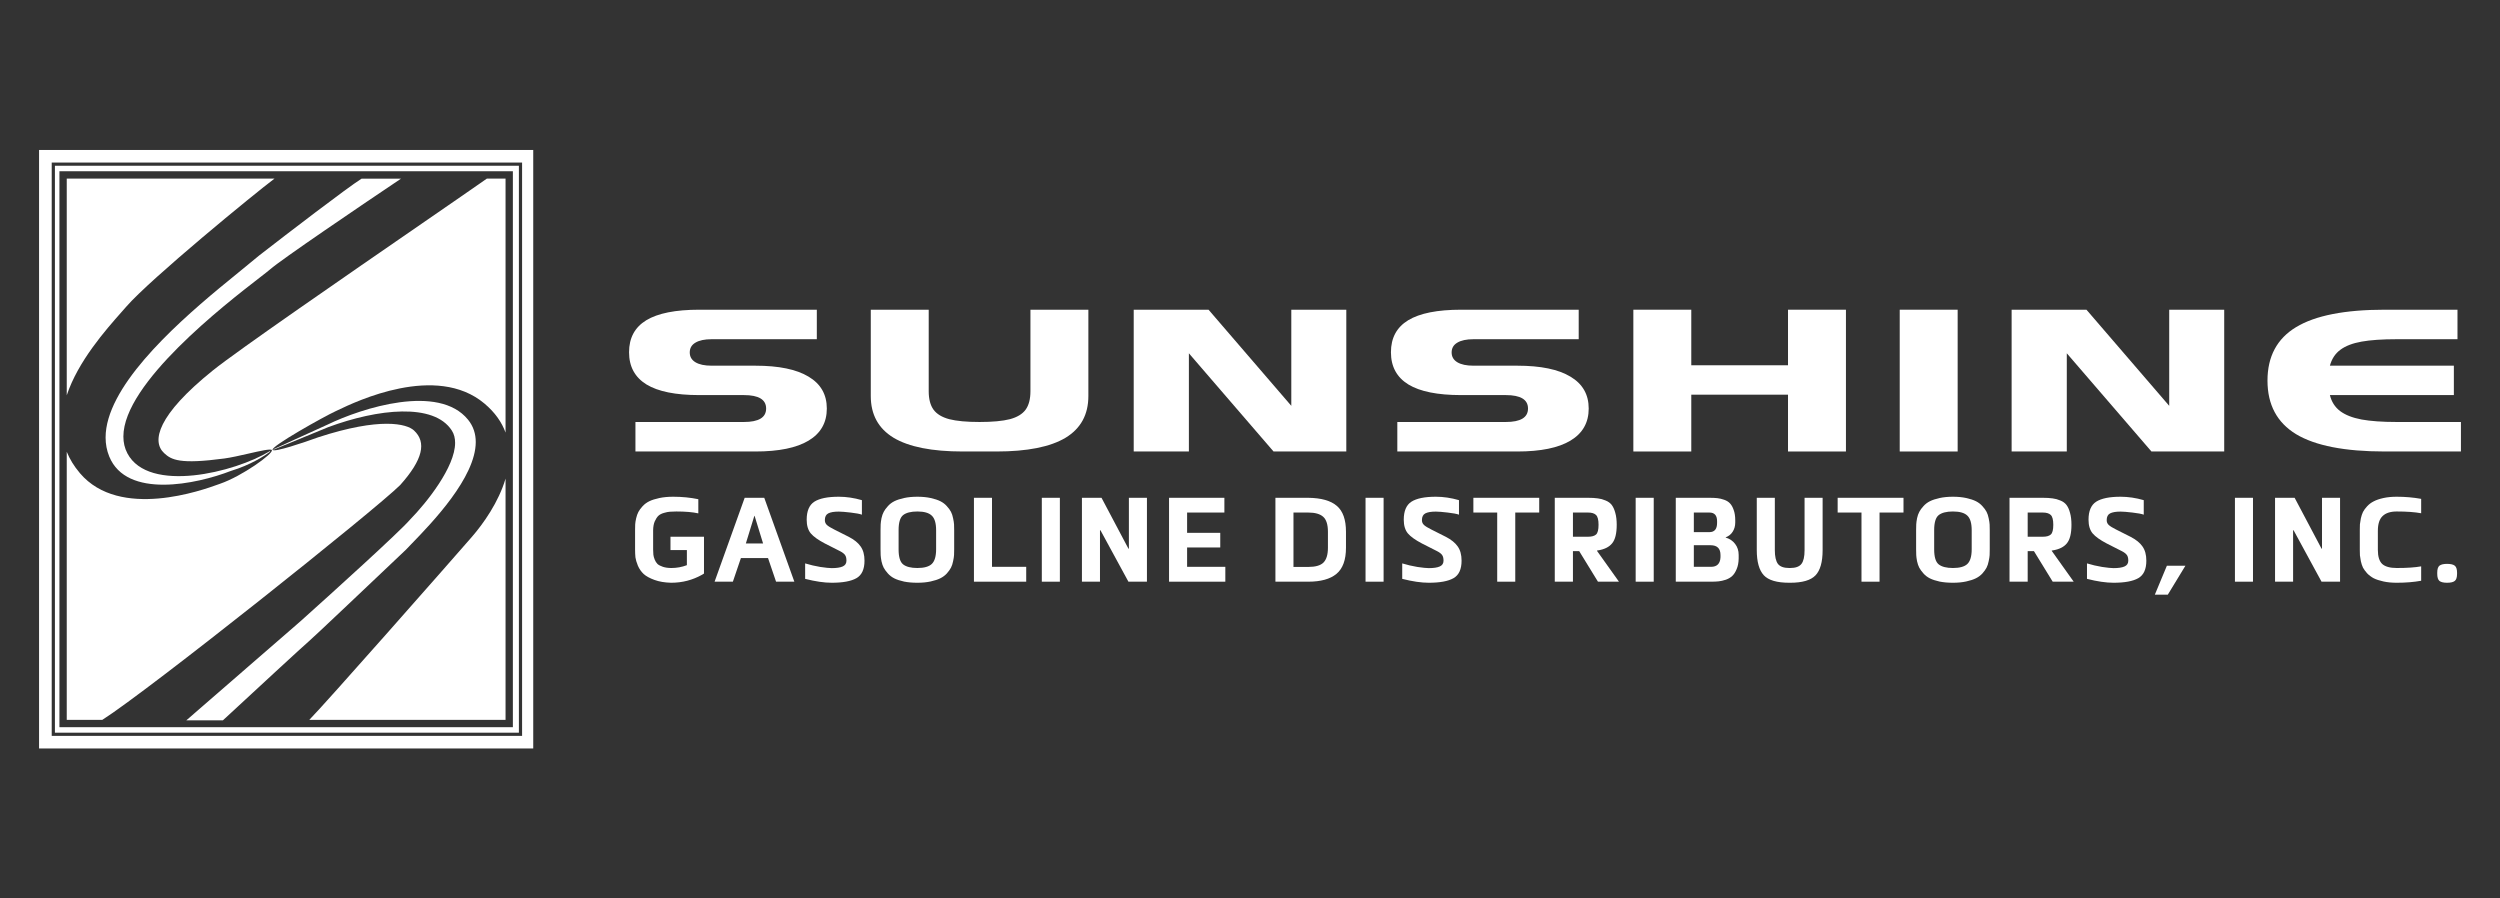 <svg width="640" height="230" viewBox="0 0 640 230" fill="none" xmlns="http://www.w3.org/2000/svg">
<rect x="0" y="0" width="640" height="230" fill="#333333" stroke="none"/>
<path d="M629.008 146.889C629.008 147.815 628.807 148.429 628.404 148.731C628.021 149.034 627.367 149.185 626.441 149.185C625.555 149.185 624.91 149.034 624.507 148.731C624.125 148.409 623.934 147.795 623.934 146.889V146.617C623.934 145.711 624.125 145.107 624.507 144.805C624.91 144.503 625.555 144.352 626.441 144.352C627.367 144.352 628.021 144.503 628.404 144.805C628.807 145.107 629.008 145.711 629.008 146.617V146.889Z" fill="white"/>
<path d="M604.11 140.787V135.561C604.11 135.038 604.12 134.585 604.141 134.202C604.181 133.799 604.261 133.296 604.382 132.692C604.523 132.068 604.704 131.524 604.926 131.061C605.168 130.598 605.52 130.114 605.983 129.611C606.466 129.087 607.03 128.664 607.675 128.342C608.319 128 609.145 127.718 610.152 127.496C611.158 127.275 612.296 127.164 613.565 127.164C615.72 127.164 617.804 127.345 619.818 127.708V131.393C618.186 131.091 616.102 130.94 613.565 130.94C611.954 130.94 610.746 131.333 609.94 132.118C609.135 132.883 608.732 134.142 608.732 135.894V140.787C608.732 142.479 609.104 143.677 609.85 144.382C610.615 145.066 611.853 145.409 613.565 145.409C616.203 145.409 618.287 145.268 619.818 144.986V148.671C617.945 149.013 615.861 149.184 613.565 149.184C612.296 149.184 611.158 149.074 610.152 148.852C609.145 148.631 608.319 148.359 607.675 148.037C607.03 147.694 606.466 147.271 605.983 146.768C605.52 146.244 605.168 145.761 604.926 145.318C604.704 144.855 604.523 144.311 604.382 143.687C604.261 143.063 604.181 142.559 604.141 142.177C604.12 141.774 604.11 141.311 604.11 140.787Z" fill="white"/>
<path d="M587.425 127.436L594.312 140.454H594.433V127.436H599.055V148.912H594.312L587.154 135.742H587.033V148.912H582.411V127.436H587.425Z" fill="white"/>
<path d="M572.144 148.912V127.436H576.765V148.912H572.144Z" fill="white"/>
<path d="M554.96 152.235H551.638L554.719 144.834H559.461L554.96 152.235Z" fill="white"/>
<path d="M548.799 128.04V131.755C548.255 131.554 547.288 131.373 545.899 131.212C544.53 131.051 543.523 130.97 542.878 130.97C541.67 130.97 540.774 131.121 540.19 131.423C539.606 131.725 539.314 132.299 539.314 133.145C539.314 133.668 539.495 134.091 539.858 134.414C540.22 134.736 540.844 135.118 541.73 135.561L545.446 137.434C546.815 138.139 547.822 138.955 548.466 139.881C549.131 140.807 549.463 142.026 549.463 143.536C549.463 145.731 548.779 147.221 547.409 148.006C546.04 148.792 543.925 149.184 541.066 149.184C539.153 149.184 536.887 148.852 534.27 148.188V144.231C535.518 144.613 536.807 144.915 538.136 145.137C539.485 145.338 540.462 145.439 541.066 145.439C542.314 145.439 543.251 145.298 543.875 145.016C544.52 144.734 544.842 144.241 544.842 143.536C544.842 142.891 544.721 142.408 544.479 142.086C544.238 141.744 543.825 141.421 543.241 141.119L539.314 139.126C537.622 138.24 536.424 137.384 535.719 136.558C535.015 135.712 534.662 134.544 534.662 133.054C534.662 130.819 535.317 129.278 536.626 128.433C537.955 127.587 540.039 127.164 542.878 127.164C544.811 127.164 546.785 127.456 548.799 128.04Z" fill="white"/>
<path d="M519.087 137.404H522.954C523.9 137.404 524.585 137.212 525.008 136.83C525.431 136.447 525.642 135.621 525.642 134.353C525.642 133.064 525.421 132.218 524.978 131.815C524.555 131.413 523.88 131.211 522.954 131.211H519.087V137.404ZM525.249 141.028L530.868 148.912H525.491L520.688 141.089H519.087V148.912H514.436V127.436H522.954C523.94 127.436 524.776 127.486 525.461 127.587C526.145 127.667 526.81 127.848 527.454 128.13C528.119 128.392 528.643 128.775 529.025 129.278C529.408 129.782 529.71 130.456 529.931 131.302C530.173 132.148 530.294 133.165 530.294 134.353C530.294 136.568 529.901 138.149 529.116 139.095C528.351 140.042 527.132 140.646 525.461 140.908L525.249 140.938V141.028Z" fill="white"/>
<path d="M509.375 135.743V140.606C509.375 141.19 509.365 141.683 509.345 142.086C509.325 142.489 509.244 143.012 509.103 143.657C508.982 144.301 508.801 144.855 508.56 145.318C508.318 145.781 507.965 146.275 507.502 146.798C507.039 147.302 506.485 147.714 505.841 148.037C505.197 148.359 504.371 148.631 503.364 148.852C502.357 149.074 501.219 149.184 499.951 149.184C498.682 149.184 497.544 149.084 496.537 148.882C495.531 148.661 494.705 148.389 494.061 148.067C493.416 147.745 492.862 147.322 492.399 146.798C491.936 146.275 491.584 145.791 491.342 145.348C491.1 144.885 490.909 144.331 490.768 143.687C490.647 143.042 490.577 142.519 490.557 142.116C490.536 141.713 490.526 141.22 490.526 140.636V135.712C490.526 135.128 490.536 134.635 490.557 134.232C490.577 133.83 490.647 133.306 490.768 132.662C490.909 132.017 491.1 131.473 491.342 131.03C491.584 130.567 491.936 130.084 492.399 129.581C492.862 129.057 493.416 128.634 494.061 128.312C494.705 127.99 495.531 127.718 496.537 127.496C497.544 127.275 498.682 127.164 499.951 127.164C501.219 127.164 502.357 127.275 503.364 127.496C504.371 127.718 505.197 127.99 505.841 128.312C506.485 128.634 507.039 129.057 507.502 129.581C507.965 130.084 508.318 130.567 508.56 131.03C508.801 131.494 508.982 132.047 509.103 132.692C509.244 133.336 509.325 133.86 509.345 134.263C509.365 134.665 509.375 135.159 509.375 135.743ZM495.148 135.712V140.636C495.148 142.569 495.531 143.848 496.296 144.472C497.081 145.096 498.299 145.409 499.951 145.409C501.683 145.409 502.911 145.066 503.636 144.382C504.381 143.677 504.754 142.418 504.754 140.606V135.743C504.754 133.93 504.381 132.682 503.636 131.997C502.911 131.292 501.683 130.94 499.951 130.94C498.299 130.94 497.081 131.252 496.296 131.876C495.531 132.5 495.148 133.779 495.148 135.712Z" fill="white"/>
<path d="M476.541 148.912V131.211H470.439V127.436H487.295V131.211H481.163V148.912H476.541Z" fill="white"/>
<path d="M466.59 127.436V140.847C466.59 143.888 465.976 146.043 464.748 147.311C463.54 148.56 461.385 149.184 458.284 149.184H458.042C454.88 149.184 452.706 148.54 451.518 147.251C450.329 145.942 449.735 143.807 449.735 140.847V127.436H454.357V140.847C454.357 142.458 454.619 143.626 455.142 144.351C455.686 145.056 456.653 145.408 458.042 145.408H458.284C459.653 145.408 460.61 145.066 461.153 144.381C461.697 143.697 461.969 142.519 461.969 140.847V127.436H466.59Z" fill="white"/>
<path d="M438.031 148.912H428.999V127.436H437.608C438.413 127.436 439.088 127.466 439.632 127.526C440.195 127.587 440.79 127.728 441.414 127.949C442.038 128.171 442.531 128.483 442.894 128.885C443.276 129.288 443.589 129.852 443.83 130.577C444.092 131.302 444.223 132.178 444.223 133.205V133.749C444.223 134.655 444.001 135.45 443.558 136.135C443.136 136.799 442.541 137.273 441.776 137.555V137.615C442.803 137.917 443.609 138.461 444.193 139.246C444.797 140.032 445.099 140.968 445.099 142.055V142.992C445.079 144.039 444.908 144.935 444.585 145.68C444.283 146.425 443.911 147.009 443.468 147.432C443.045 147.835 442.501 148.157 441.837 148.399C441.172 148.62 440.558 148.761 439.994 148.822C439.43 148.882 438.776 148.912 438.031 148.912ZM433.621 145.106H438.031C439.561 145.106 440.367 144.291 440.447 142.659V142.086C440.447 140.414 439.601 139.578 437.91 139.578H433.621V145.106ZM433.621 131.211V136.226H437.608C438.917 136.226 439.571 135.44 439.571 133.869V133.416C439.571 131.946 438.917 131.211 437.608 131.211H433.621Z" fill="white"/>
<path d="M418.731 148.912V127.436H423.353V148.912H418.731Z" fill="white"/>
<path d="M402.673 137.404H406.54C407.486 137.404 408.171 137.212 408.594 136.83C409.017 136.447 409.228 135.621 409.228 134.353C409.228 133.064 409.006 132.218 408.563 131.815C408.141 131.413 407.466 131.211 406.54 131.211H402.673V137.404ZM408.835 141.028L414.454 148.912H409.077L404.274 141.089H402.673V148.912H398.021V127.436H406.54C407.526 127.436 408.362 127.486 409.047 127.587C409.731 127.667 410.396 127.848 411.04 128.13C411.705 128.392 412.228 128.775 412.611 129.278C412.994 129.782 413.296 130.456 413.517 131.302C413.759 132.148 413.88 133.165 413.88 134.353C413.88 136.568 413.487 138.149 412.702 139.095C411.936 140.042 410.718 140.646 409.047 140.908L408.835 140.938V141.028Z" fill="white"/>
<path d="M383.285 148.912V131.211H377.184V127.436H394.039V131.211H387.907V148.912H383.285Z" fill="white"/>
<path d="M373.499 128.04V131.755C372.955 131.554 371.989 131.373 370.599 131.212C369.23 131.051 368.223 130.97 367.579 130.97C366.37 130.97 365.474 131.121 364.89 131.423C364.306 131.725 364.014 132.299 364.014 133.145C364.014 133.668 364.195 134.091 364.558 134.414C364.92 134.736 365.545 135.118 366.431 135.561L370.146 137.434C371.515 138.139 372.522 138.955 373.167 139.881C373.831 140.807 374.163 142.026 374.163 143.536C374.163 145.731 373.479 147.221 372.109 148.006C370.74 148.792 368.626 149.184 365.766 149.184C363.853 149.184 361.588 148.852 358.97 148.188V144.231C360.218 144.613 361.507 144.915 362.836 145.137C364.185 145.338 365.162 145.439 365.766 145.439C367.015 145.439 367.951 145.298 368.575 145.016C369.22 144.734 369.542 144.241 369.542 143.536C369.542 142.891 369.421 142.408 369.179 142.086C368.938 141.744 368.525 141.421 367.941 141.119L364.014 139.126C362.323 138.24 361.124 137.384 360.42 136.558C359.715 135.712 359.362 134.544 359.362 133.054C359.362 130.819 360.017 129.278 361.326 128.433C362.655 127.587 364.739 127.164 367.579 127.164C369.512 127.164 371.485 127.456 373.499 128.04Z" fill="white"/>
<path d="M349.578 148.912V127.436H354.2V148.912H349.578Z" fill="white"/>
<path d="M334.905 148.912H326.508V127.436H334.905C338.248 127.476 340.695 128.171 342.245 129.52C343.796 130.849 344.571 133.054 344.571 136.135V140.213C344.571 143.334 343.756 145.569 342.124 146.919C340.513 148.248 338.107 148.912 334.905 148.912ZM331.129 145.136H334.905C336.758 145.136 338.057 144.764 338.802 144.019C339.567 143.254 339.95 141.985 339.95 140.213V136.135C339.95 134.302 339.547 133.024 338.741 132.299C337.936 131.574 336.657 131.211 334.905 131.211H331.129V145.136Z" fill="white"/>
<path d="M313.685 148.912H299.276V127.436H313.443V131.211H303.898V136.407H312.386V140.152H303.898V145.106H313.685V148.912Z" fill="white"/>
<path d="M281.988 127.436L288.875 140.454H288.996V127.436H293.617V148.912H288.875L281.716 135.742H281.595V148.912H276.974V127.436H281.988Z" fill="white"/>
<path d="M266.705 148.912V127.436H271.327V148.912H266.705Z" fill="white"/>
<path d="M249.329 148.912V127.436H253.951V145.106H262.71V148.912H249.329Z" fill="white"/>
<path d="M244.268 135.743V140.606C244.268 141.19 244.258 141.683 244.237 142.086C244.217 142.489 244.137 143.012 243.996 143.657C243.875 144.301 243.694 144.855 243.452 145.318C243.21 145.781 242.858 146.275 242.395 146.798C241.932 147.302 241.378 147.714 240.734 148.037C240.089 148.359 239.263 148.631 238.257 148.852C237.25 149.074 236.112 149.184 234.843 149.184C233.575 149.184 232.437 149.084 231.43 148.882C230.423 148.661 229.597 148.389 228.953 148.067C228.309 147.745 227.755 147.322 227.292 146.798C226.829 146.275 226.476 145.791 226.235 145.348C225.993 144.885 225.802 144.331 225.661 143.687C225.54 143.042 225.469 142.519 225.449 142.116C225.429 141.713 225.419 141.22 225.419 140.636V135.712C225.419 135.128 225.429 134.635 225.449 134.232C225.469 133.83 225.54 133.306 225.661 132.662C225.802 132.017 225.993 131.473 226.235 131.03C226.476 130.567 226.829 130.084 227.292 129.581C227.755 129.057 228.309 128.634 228.953 128.312C229.597 127.99 230.423 127.718 231.43 127.496C232.437 127.275 233.575 127.164 234.843 127.164C236.112 127.164 237.25 127.275 238.257 127.496C239.263 127.718 240.089 127.99 240.734 128.312C241.378 128.634 241.932 129.057 242.395 129.581C242.858 130.084 243.21 130.567 243.452 131.03C243.694 131.494 243.875 132.047 243.996 132.692C244.137 133.336 244.217 133.86 244.237 134.263C244.258 134.665 244.268 135.159 244.268 135.743ZM230.041 135.712V140.636C230.041 142.569 230.423 143.848 231.188 144.472C231.974 145.096 233.192 145.409 234.843 145.409C236.575 145.409 237.804 145.066 238.528 144.382C239.274 143.677 239.646 142.418 239.646 140.606V135.743C239.646 133.93 239.274 132.682 238.528 131.997C237.804 131.292 236.575 130.94 234.843 130.94C233.192 130.94 231.974 131.252 231.188 131.876C230.423 132.5 230.041 133.779 230.041 135.712Z" fill="white"/>
<path d="M220.647 128.04V131.755C220.104 131.554 219.137 131.373 217.748 131.212C216.378 131.051 215.371 130.97 214.727 130.97C213.519 130.97 212.623 131.121 212.039 131.423C211.455 131.725 211.163 132.299 211.163 133.145C211.163 133.668 211.344 134.091 211.706 134.414C212.069 134.736 212.693 135.118 213.579 135.561L217.294 137.434C218.664 138.139 219.671 138.955 220.315 139.881C220.98 140.807 221.312 142.026 221.312 143.536C221.312 145.731 220.627 147.221 219.258 148.006C217.889 148.792 215.774 149.184 212.915 149.184C211.002 149.184 208.736 148.852 206.118 148.188V144.231C207.367 144.613 208.655 144.915 209.985 145.137C211.334 145.338 212.31 145.439 212.915 145.439C214.163 145.439 215.099 145.298 215.724 145.016C216.368 144.734 216.69 144.241 216.69 143.536C216.69 142.891 216.57 142.408 216.328 142.086C216.086 141.744 215.673 141.421 215.089 141.119L211.163 139.126C209.471 138.24 208.273 137.384 207.568 136.558C206.863 135.712 206.511 134.544 206.511 133.054C206.511 130.819 207.165 129.278 208.474 128.433C209.803 127.587 211.888 127.164 214.727 127.164C216.66 127.164 218.634 127.456 220.647 128.04Z" fill="white"/>
<path d="M190.938 139.125H195.348L193.174 132.057H193.113L190.938 139.125ZM196.617 142.871H189.67L187.616 148.912H182.934L190.636 127.436H195.65L203.353 148.912H198.671L196.617 142.871Z" fill="white"/>
<path d="M180.221 146.828L179.737 147.13C177.301 148.5 174.663 149.184 171.823 149.184C170.172 149.144 168.742 148.902 167.534 148.459C166.326 148.016 165.409 147.513 164.785 146.949C164.161 146.365 163.668 145.66 163.305 144.835C162.963 143.989 162.751 143.274 162.671 142.69C162.61 142.086 162.58 141.421 162.58 140.696V135.622C162.58 135.078 162.59 134.615 162.61 134.232C162.63 133.83 162.711 133.316 162.852 132.692C162.993 132.068 163.184 131.524 163.426 131.061C163.668 130.598 164.03 130.104 164.513 129.581C164.997 129.057 165.57 128.634 166.235 128.312C166.9 127.99 167.755 127.718 168.803 127.496C169.85 127.275 171.028 127.164 172.337 127.164C174.592 127.164 176.737 127.376 178.771 127.798V131.423C177.321 131.101 175.448 130.94 173.152 130.94C172.488 130.94 171.944 130.96 171.521 131C171.098 131.02 170.585 131.121 169.981 131.302C169.397 131.463 168.923 131.705 168.561 132.027C168.219 132.349 167.906 132.823 167.625 133.447C167.363 134.051 167.222 134.796 167.202 135.682V140.696C167.202 141.2 167.222 141.633 167.262 141.995C167.302 142.358 167.413 142.771 167.594 143.234C167.776 143.697 168.017 144.08 168.319 144.382C168.641 144.664 169.105 144.905 169.709 145.107C170.313 145.308 171.038 145.409 171.884 145.409C173.253 145.409 174.572 145.167 175.841 144.684V140.817H171.642V137.404H180.221V146.828Z" fill="white"/>
<path d="M610.49 115.582C600.279 115.582 592.717 114.105 587.803 111.152C582.918 108.18 580.476 103.608 580.476 97.434C580.476 91.26 582.918 86.696 587.803 83.742C592.717 80.771 600.279 79.285 610.49 79.285H629.116V86.838H613.535C609.857 86.838 606.87 87.043 604.575 87.452C602.28 87.861 600.47 88.555 599.146 89.534C597.822 90.512 596.925 91.873 596.454 93.617H628.189V101.143H596.454C596.866 102.851 597.734 104.213 599.058 105.227C600.382 106.223 602.206 106.944 604.531 107.389C606.885 107.816 609.887 108.029 613.535 108.029H629.999V115.582H610.49Z" fill="white"/>
<path d="M529.1 115.582H514.976V79.285H534.132L555.318 103.892V79.285H569.398V115.582H550.772L529.1 90.441V115.582Z" fill="white"/>
<path d="M501.16 79.285V115.582H486.329V79.285H501.16Z" fill="white"/>
<path d="M432.968 101.037V115.582H418.138V79.285H432.968V93.51H457.73V79.285H472.561V115.582H457.73V101.037H432.968Z" fill="white"/>
<path d="M385.477 108.029C389.273 108.029 391.171 106.881 391.171 104.586C391.171 102.291 389.273 101.143 385.477 101.143H374.045C368.013 101.143 363.511 100.236 360.539 98.421C357.567 96.588 356.081 93.84 356.081 90.174C356.081 86.509 357.552 83.778 360.495 81.981C363.467 80.184 367.984 79.285 374.045 79.285H404.148V86.838H377.223C375.428 86.838 374.045 87.132 373.074 87.719C372.103 88.288 371.618 89.124 371.618 90.228C371.618 91.313 372.103 92.149 373.074 92.736C374.045 93.323 375.428 93.617 377.223 93.617H388.435C394.408 93.617 398.94 94.551 402.029 96.419C405.148 98.27 406.708 100.992 406.708 104.586C406.708 108.198 405.148 110.938 402.029 112.806C398.94 114.657 394.408 115.582 388.435 115.582H357.714V108.029H385.477Z" fill="white"/>
<path d="M304.355 115.582H290.23V79.285H309.387L330.573 103.892V79.285H344.653V115.582H326.027L304.355 90.441V115.582Z" fill="white"/>
<path fill-rule="evenodd" clip-rule="evenodd" d="M228.746 112.059C232.66 114.408 238.56 115.582 246.446 115.582H250.771H255.097C262.983 115.582 268.883 114.408 272.797 112.059C276.681 109.693 278.623 106.134 278.623 101.384V79.285H263.792V100.156C263.792 102.166 263.38 103.741 262.556 104.88C261.732 106.001 260.394 106.81 258.54 107.309C256.657 107.789 254.067 108.029 250.771 108.029C247.476 108.029 244.886 107.789 243.003 107.309C241.149 106.81 239.81 106.001 238.986 104.88C238.162 103.741 237.75 102.166 237.75 100.156V79.285H222.92V101.384C222.92 106.134 224.862 109.693 228.746 112.059Z" fill="white"/>
<path d="M190.435 108.029C194.231 108.029 196.129 106.881 196.129 104.586C196.129 102.291 194.231 101.143 190.435 101.143H179.003C172.971 101.143 168.469 100.236 165.497 98.421C162.525 96.588 161.039 93.84 161.039 90.174C161.039 86.509 162.51 83.778 165.453 81.981C168.425 80.184 172.942 79.285 179.003 79.285H209.106V86.838H182.181C180.386 86.838 179.003 87.132 178.032 87.719C177.061 88.288 176.576 89.124 176.576 90.228C176.576 91.313 177.061 92.149 178.032 92.736C179.003 93.323 180.386 93.617 182.181 93.617H193.393C199.366 93.617 203.898 94.551 206.987 96.419C210.106 98.27 211.666 100.992 211.666 104.586C211.666 108.198 210.106 110.938 206.987 112.806C203.898 114.657 199.366 115.582 193.393 115.582H162.672V108.029H190.435Z" fill="white"/>
<path fill-rule="evenodd" clip-rule="evenodd" d="M14.059 187.567H132.836V42.434H14.059V187.567ZM131.295 43.839V186.161H15.213V43.839H131.295Z" fill="white"/>
<path fill-rule="evenodd" clip-rule="evenodd" d="M136.508 38.393H10V191.608H136.508V38.393ZM133.656 41.614V188.386H13.239V41.614H133.656Z" fill="white"/>
<path d="M17.087 101.196V45.714H70.284C65.209 49.519 38.54 71.362 32.318 78.515C31.956 78.931 31.551 79.389 31.112 79.885L31.11 79.887C27.024 84.508 19.997 92.455 17.087 101.196Z" fill="white"/>
<path d="M17.087 115.657C17.844 117.521 18.952 119.361 20.477 121.151C30.694 133.146 51.916 125.442 55.909 123.993C56.112 123.919 56.271 123.861 56.381 123.824C61.928 121.915 70.038 116.123 69.591 115.228C69.38 114.807 66.645 115.431 63.583 116.13C61.44 116.619 59.137 117.145 57.428 117.374C45.984 118.907 43.874 117.721 42.023 116.004C38.76 112.979 40.27 106.287 54.456 94.86C60.707 89.824 88.81 70.455 108.106 57.156C115.472 52.079 121.554 47.887 124.649 45.714H129.421V110.739C128.468 108.121 126.747 105.598 124.009 103.3C111.675 92.943 91.152 102.768 86.484 105.003C86.214 105.132 85.997 105.235 85.838 105.309C82.922 106.647 69.335 114.261 69.782 115.156C70.141 115.872 77.712 113.318 81.453 111.952C97.366 106.761 104.131 108.482 105.982 110.199C109.245 113.224 108.268 117.666 102.447 124.173C96.222 130.384 38.022 176.781 26.186 184.287H17.087V115.657Z" fill="white"/>
<path d="M129.421 184.287V122.529C127.65 128.529 123.766 134.033 120.754 137.496C114.555 144.622 83.205 180.229 79.174 184.287H129.421Z" fill="white"/>
<path d="M84.013 109.355C96.738 104.642 111.074 103.071 115.669 110.219C116.253 111.128 116.51 112.192 116.508 113.36C116.517 119.54 109.256 128.644 104.96 133.036C102.312 136.13 85.144 151.679 76.891 159.067L47.809 184.309L47.696 184.407H57.061L57.192 184.287C64.369 177.641 78.274 164.792 79.015 164.216C79.768 163.631 95.944 148.298 103.938 140.704C104.257 140.363 104.652 139.953 105.107 139.483L105.214 139.373L105.217 139.37L105.218 139.368L105.232 139.354L105.432 139.147L105.436 139.144C110.489 133.93 121.784 122.275 121.793 113.163C121.791 111.089 121.203 109.147 119.822 107.444C112.298 98.164 92.699 104.417 83.839 108.703L69.96 115.021L70.034 115.109L84.013 109.355Z" fill="white"/>
<path d="M66.485 71.064C67.813 70.036 68.757 69.306 69.173 68.938C71.919 66.51 92.216 52.744 102.657 45.736H92.564C88.745 48.163 73.891 59.549 66.344 65.406C65.108 66.454 63.555 67.714 61.784 69.151C60.083 70.531 58.181 72.075 56.168 73.748C43.735 84.082 27.043 99.385 27.033 112.005C27.034 113.68 27.33 115.309 27.969 116.872C32.422 127.758 50.265 123.982 59.089 120.564C64.12 119.044 67.894 116.624 69.165 115.595L69.077 115.49C60.165 120.951 38.068 126.373 32.618 116.074C31.908 114.734 31.584 113.285 31.586 111.755C31.572 98.08 57.606 77.934 66.485 71.064Z" fill="white"/>
</svg>
